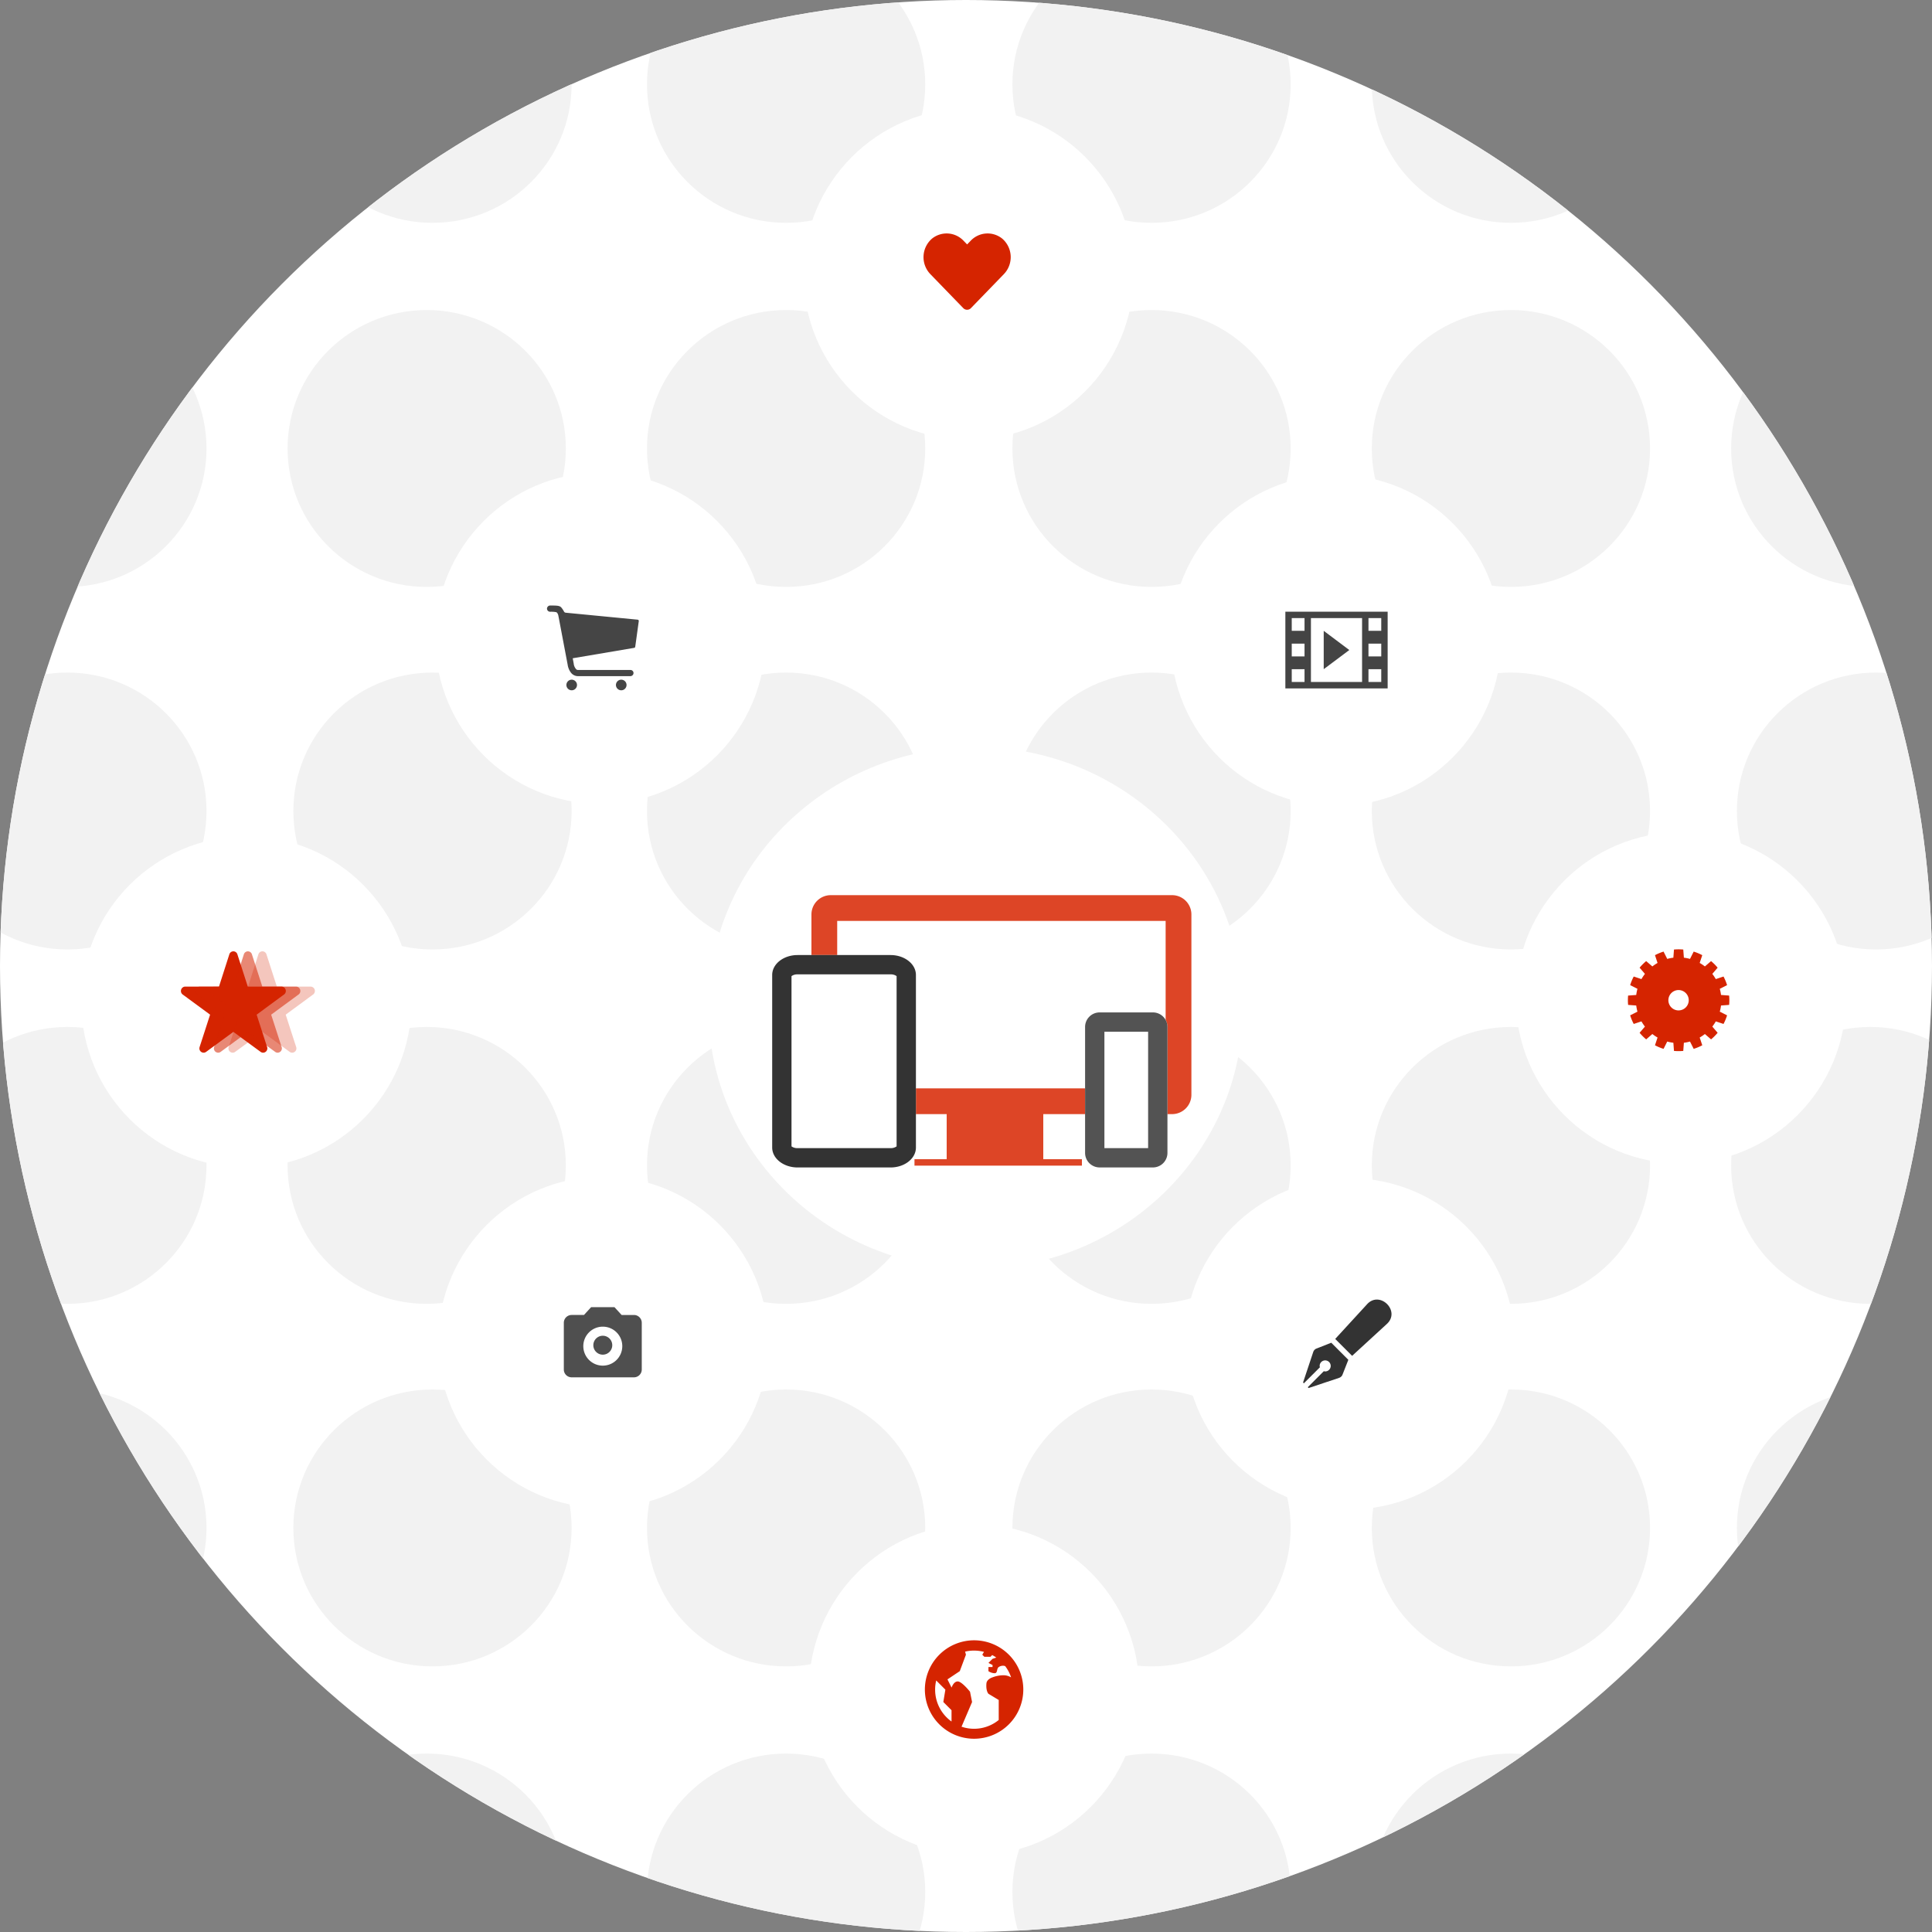 <svg xmlns="http://www.w3.org/2000/svg" xmlns:xlink="http://www.w3.org/1999/xlink" width="300" height="300" viewBox="0 0 300 300"><rect x="0" y="0" width="300" height="300" fill="#808080" stroke="none"/><defs><style>.a,.d{fill:#fff;}.a{stroke:#707070;}.b{fill:none;}.c{clip-path:url(#a);}.e{clip-path:url(#b);}.f{fill:#f2f2f2;}.g,.h,.i{fill:#d52400;}.h{opacity:0.54;}.i{opacity:0.26;}.j{opacity:0.73;}.k{opacity:0.69;}.l{opacity:0.8;}.m{fill:#444;}.n{fill:#dd4526;}.o{fill:#535353;}.p{fill:#333;}</style><clipPath id="a"><circle class="a" cx="150" cy="150" r="150" transform="translate(340 1696)"/></clipPath><clipPath id="b"><rect class="b" width="300" height="300"/></clipPath></defs><g class="c" transform="translate(-340 -1696)"><g transform="translate(340 1696)"><circle class="d" cx="150" cy="150" r="150"/><g class="e"><g transform="translate(-66.945 -8.394)"><ellipse class="f" cx="21.603" cy="21.498" rx="21.603" ry="21.498"/><ellipse class="f" cx="21.603" cy="21.498" rx="21.603" ry="21.498" transform="translate(55.805)"/><ellipse class="f" cx="21.603" cy="21.498" rx="21.603" ry="21.498" transform="translate(112.498)"/><ellipse class="f" cx="21.603" cy="21.498" rx="21.603" ry="21.498" transform="translate(167.408)"/><g transform="translate(224.153)"><ellipse class="f" cx="21.603" cy="21.498" rx="21.603" ry="21.498"/><ellipse class="f" cx="21.603" cy="21.498" rx="21.603" ry="21.498" transform="translate(55.805)"/><ellipse class="f" cx="21.603" cy="21.498" rx="21.603" ry="21.498" transform="translate(112.498)"/><ellipse class="f" cx="21.603" cy="21.498" rx="21.603" ry="21.498" transform="translate(167.408)"/></g><g transform="translate(0 56.535)"><ellipse class="f" cx="21.603" cy="21.498" rx="21.603" ry="21.498"/><ellipse class="f" cx="21.603" cy="21.498" rx="21.603" ry="21.498" transform="translate(55.805)"/><ellipse class="f" cx="21.603" cy="21.498" rx="21.603" ry="21.498" transform="translate(111.603)"/><ellipse class="f" cx="21.603" cy="21.498" rx="21.603" ry="21.498" transform="translate(167.408)"/><ellipse class="f" cx="21.603" cy="21.498" rx="21.603" ry="21.498" transform="translate(0 56.294)"/><ellipse class="f" cx="21.603" cy="21.498" rx="21.603" ry="21.498" transform="translate(55.805 56.294)"/><ellipse class="f" cx="21.603" cy="21.498" rx="21.603" ry="21.498" transform="translate(112.498 56.294)"/><ellipse class="f" cx="21.603" cy="21.498" rx="21.603" ry="21.498" transform="translate(167.408 56.294)"/></g><g transform="translate(224.153 56.535)"><ellipse class="f" cx="21.603" cy="21.498" rx="21.603" ry="21.498"/><ellipse class="f" cx="21.603" cy="21.498" rx="21.603" ry="21.498" transform="translate(55.805)"/><ellipse class="f" cx="21.603" cy="21.498" rx="21.603" ry="21.498" transform="translate(111.603)"/><ellipse class="f" cx="21.603" cy="21.498" rx="21.603" ry="21.498" transform="translate(167.408)"/><ellipse class="f" cx="21.603" cy="21.498" rx="21.603" ry="21.498" transform="translate(0 56.294)"/><ellipse class="f" cx="21.603" cy="21.498" rx="21.603" ry="21.498" transform="translate(55.805 56.294)"/><ellipse class="f" cx="21.603" cy="21.498" rx="21.603" ry="21.498" transform="translate(112.498 56.294)"/><ellipse class="f" cx="21.603" cy="21.498" rx="21.603" ry="21.498" transform="translate(167.408 56.294)"/></g><g transform="translate(0 167.859)"><ellipse class="f" cx="21.603" cy="21.498" rx="21.603" ry="21.498"/><ellipse class="f" cx="21.603" cy="21.498" rx="21.603" ry="21.498" transform="translate(55.805)"/><ellipse class="f" cx="21.603" cy="21.498" rx="21.603" ry="21.498" transform="translate(111.603)"/><ellipse class="f" cx="21.603" cy="21.498" rx="21.603" ry="21.498" transform="translate(167.408)"/><ellipse class="f" cx="21.603" cy="21.498" rx="21.603" ry="21.498" transform="translate(0 56.294)"/><ellipse class="f" cx="21.603" cy="21.498" rx="21.603" ry="21.498" transform="translate(55.805 56.294)"/><ellipse class="f" cx="21.603" cy="21.498" rx="21.603" ry="21.498" transform="translate(112.498 56.294)"/><ellipse class="f" cx="21.603" cy="21.498" rx="21.603" ry="21.498" transform="translate(167.408 56.294)"/></g><g transform="translate(224.153 167.859)"><ellipse class="f" cx="21.603" cy="21.498" rx="21.603" ry="21.498"/><ellipse class="f" cx="21.603" cy="21.498" rx="21.603" ry="21.498" transform="translate(55.805)"/><ellipse class="f" cx="21.603" cy="21.498" rx="21.603" ry="21.498" transform="translate(111.603)"/><ellipse class="f" cx="21.603" cy="21.498" rx="21.603" ry="21.498" transform="translate(167.408)"/><ellipse class="f" cx="21.603" cy="21.498" rx="21.603" ry="21.498" transform="translate(0 56.294)"/><ellipse class="f" cx="21.603" cy="21.498" rx="21.603" ry="21.498" transform="translate(55.805 56.294)"/><ellipse class="f" cx="21.603" cy="21.498" rx="21.603" ry="21.498" transform="translate(112.498 56.294)"/><ellipse class="f" cx="21.603" cy="21.498" rx="21.603" ry="21.498" transform="translate(167.408 56.294)"/></g><g transform="translate(111.603 280.688)"><ellipse class="f" cx="21.603" cy="21.498" rx="21.603" ry="21.498"/><ellipse class="f" cx="21.603" cy="21.498" rx="21.603" ry="21.498" transform="translate(55.805)"/></g><g transform="translate(224.153 280.688)"><ellipse class="f" cx="21.603" cy="21.498" rx="21.603" ry="21.498"/><ellipse class="f" cx="21.603" cy="21.498" rx="21.603" ry="21.498" transform="translate(55.805)"/></g></g></g><g transform="translate(12.622 16.849)"><g transform="translate(171.312 166.099)"><ellipse class="d" cx="25.642" cy="25.717" rx="25.642" ry="25.717"/></g><g transform="translate(55.407 165.858)"><ellipse class="d" cx="25.642" cy="25.717" rx="25.642" ry="25.717"/></g><g transform="translate(112.994 219.806)"><ellipse class="d" cx="25.642" cy="25.717" rx="25.642" ry="25.717"/><path class="g" d="M524.164,2035.5a7.642,7.642,0,1,0,7.642-7.664A7.651,7.651,0,0,0,524.164,2035.5Zm1.592,0a6.025,6.025,0,0,1,.168-1.427l1.423,1.427-.318,1.916,1.274,1.277v1.753A6.063,6.063,0,0,1,525.757,2035.5Zm4.658-5.905a5.862,5.862,0,0,1,1.392-.162,6.124,6.124,0,0,1,1.538.2l-.264.441.318.319h.955l.264-.265a5.745,5.745,0,0,1,.637.389l-.583.195-.636.639.636.319v.319h-.636v.639a1.832,1.832,0,0,0,.955.319c.507,0,.28-.7.637-.958a1.222,1.222,0,0,1,.8-.2l.207.054a6.045,6.045,0,0,1,.908,1.712v.031a2.325,2.325,0,0,0-1.274-.32,4.706,4.706,0,0,0-1.592.32s-.9.262-.955.958c-.1,1.2.319,1.6.319,1.6l1.592.959v3.106a6.056,6.056,0,0,1-5.776,1.042l1.637-3.829-.318-1.6s-1.264-1.6-1.91-1.6-.955.958-.955.958l-.637-1.278,1.911-1.276.955-2.555Z" transform="translate(-506.166 -2009.785)"/></g><g transform="translate(0 113.017)"><ellipse class="d" cx="25.642" cy="25.717" rx="25.642" ry="25.717"/><path class="g" d="M381.748,1885.876a.658.658,0,0,0-.631.486l-1.6,4.988h-5.259a.684.684,0,0,0-.37,1.236c.105.072,4.248,3.123,4.248,3.123s-1.591,4.927-1.622,5.005a.743.743,0,0,0-.041.233.662.662,0,0,0,.659.667.655.655,0,0,0,.376-.12l4.241-3.113s4.147,3.045,4.243,3.113a.653.653,0,0,0,.375.12.664.664,0,0,0,.659-.667.743.743,0,0,0-.04-.233c-.031-.078-1.623-5.005-1.623-5.005s4.143-3.051,4.249-3.123a.683.683,0,0,0-.363-1.236h-5.259l-1.608-4.988A.657.657,0,0,0,381.748,1885.876Z" transform="translate(-358.135 -1868.019)"/><path class="h" d="M381.748,1885.876a.658.658,0,0,0-.631.486l-1.6,4.988h-5.259a.684.684,0,0,0-.37,1.236c.105.072,4.248,3.123,4.248,3.123s-1.591,4.927-1.622,5.005a.743.743,0,0,0-.041.233.662.662,0,0,0,.659.667.655.655,0,0,0,.376-.12l4.241-3.113s4.147,3.045,4.243,3.113a.653.653,0,0,0,.375.12.664.664,0,0,0,.659-.667.743.743,0,0,0-.04-.233c-.031-.078-1.623-5.005-1.623-5.005s4.143-3.051,4.249-3.123a.683.683,0,0,0-.363-1.236h-5.259l-1.608-4.988A.657.657,0,0,0,381.748,1885.876Z" transform="translate(-355.879 -1868.019)"/><path class="i" d="M381.748,1885.876a.658.658,0,0,0-.631.486l-1.6,4.988h-5.259a.684.684,0,0,0-.37,1.236c.105.072,4.248,3.123,4.248,3.123s-1.591,4.927-1.622,5.005a.743.743,0,0,0-.041.233.662.662,0,0,0,.659.667.655.655,0,0,0,.376-.12l4.241-3.113s4.147,3.045,4.243,3.113a.653.653,0,0,0,.375.12.664.664,0,0,0,.659-.667.743.743,0,0,0-.04-.233c-.031-.078-1.623-5.005-1.623-5.005s4.143-3.051,4.249-3.123a.683.683,0,0,0-.363-1.236h-5.259l-1.608-4.988A.657.657,0,0,0,381.748,1885.876Z" transform="translate(-353.622 -1868.019)"/></g><g transform="translate(222.747 112.385)"><ellipse class="d" cx="25.642" cy="25.717" rx="25.642" ry="25.717"/><path class="g" d="M463.331,1964.145c.022-.239.033-.48.033-.724s-.012-.485-.033-.724l-1.263-.094a6.608,6.608,0,0,0-.189-.956l1.132-.572a7.886,7.886,0,0,0-.553-1.336l-1.2.4a6.7,6.7,0,0,0-.54-.809l.827-.963a7.971,7.971,0,0,0-1.021-1.023l-.959.829a6.649,6.649,0,0,0-.807-.542l.4-1.207a7.838,7.838,0,0,0-1.333-.555l-.57,1.135a6.551,6.551,0,0,0-.953-.189l-.094-1.266q-.356-.033-.722-.033t-.721.033l-.094,1.266a6.521,6.521,0,0,0-.953.189l-.57-1.135a7.83,7.83,0,0,0-1.333.555l.4,1.207a6.626,6.626,0,0,0-.807.542l-.959-.829a7.982,7.982,0,0,0-1.021,1.023l.827.963a6.613,6.613,0,0,0-.54.809l-1.2-.4a7.877,7.877,0,0,0-.553,1.336l1.132.572a6.674,6.674,0,0,0-.189.956l-1.263.094c-.021.239-.033.48-.033.724s.012.485.033.724l1.263.094a6.655,6.655,0,0,0,.189.955l-1.132.572a7.855,7.855,0,0,0,.553,1.337l1.2-.4a6.649,6.649,0,0,0,.54.809l-.827.963a7.95,7.95,0,0,0,1.021,1.023l.959-.83a6.631,6.631,0,0,0,.807.542l-.4,1.206a7.862,7.862,0,0,0,1.333.555l.57-1.135a6.6,6.6,0,0,0,.953.189l.094,1.267c.238.021.478.033.721.033s.484-.012.722-.033l.094-1.267a6.6,6.6,0,0,0,.953-.189l.57,1.135a7.87,7.87,0,0,0,1.333-.555l-.4-1.206a6.651,6.651,0,0,0,.807-.542l.96.83a7.979,7.979,0,0,0,1.02-1.023l-.827-.962a6.708,6.708,0,0,0,.54-.809l1.2.4a7.88,7.88,0,0,0,.553-1.337l-1.132-.572a6.617,6.617,0,0,0,.189-.955Zm-7.85.857a1.581,1.581,0,1,1,1.577-1.581A1.579,1.579,0,0,1,455.481,1965Z" transform="translate(-430.2 -1937.339)"/></g><g transform="translate(169.176 56.866)"><ellipse class="d" cx="25.642" cy="25.717" rx="25.642" ry="25.717"/></g><g transform="translate(54.963 56.535)"><ellipse class="d" cx="25.642" cy="25.717" rx="25.642" ry="25.717"/></g><g transform="translate(112.129)"><ellipse class="d" cx="25.642" cy="25.717" rx="25.642" ry="25.717"/><path class="g" d="M12.225,3.058a3.616,3.616,0,0,0-4.935.36l-.521.537-.521-.537a3.616,3.616,0,0,0-4.935-.36,3.8,3.8,0,0,0-.262,5.5l5.117,5.284a.829.829,0,0,0,1.2,0l5.117-5.284a3.8,3.8,0,0,0-.259-5.5Z" transform="translate(18.653 17.15)"/></g><g class="j" transform="translate(72.315 77.175)"><path d="M11.208,28.947a.823.823,0,1,1-.823-.823A.823.823,0,0,1,11.208,28.947Z" transform="translate(-6.55 -16.606)"/><path d="M26.993,28.947a.823.823,0,1,1-.823-.823A.823.823,0,0,1,26.993,28.947Z" transform="translate(-14.641 -16.606)"/><path d="M17.628,6.834a.2.2,0,0,0-.178-.144L6.288,5.61a.344.344,0,0,1-.257-.161,3.49,3.49,0,0,0-.418-.637c-.264-.322-.761-.312-1.672-.319a.5.5,0,0,0-.559.483.49.49,0,0,0,.535.483,4.553,4.553,0,0,1,.891.065c.161.048.291.312.339.541a.013.013,0,0,0,0,.01c.007.041.069.35.069.353L6.59,13.681a2.665,2.665,0,0,0,.5,1.223,1.368,1.368,0,0,0,1.128.555h8.109A.487.487,0,0,0,16.816,15a.477.477,0,0,0-.48-.5H8.207a.4.4,0,0,1-.284-.1,1.538,1.538,0,0,1-.394-.891L7.381,12.7A.019.019,0,0,1,7.4,12.68l9.517-1.611a.2.2,0,0,0,.168-.178l.548-3.969A.2.2,0,0,0,17.628,6.834Z" transform="translate(-3.382 -4.493)"/></g><g class="k" transform="translate(74.928 186.129)"><path d="M16.139,14.669A1.469,1.469,0,1,1,14.669,13.2,1.469,1.469,0,0,1,16.139,14.669Z" transform="translate(-8.618 -8.764)"/><path d="M7.236,3,6.129,4.21H4.21A1.214,1.214,0,0,0,3,5.421v7.262a1.214,1.214,0,0,0,1.21,1.21h9.683a1.214,1.214,0,0,0,1.21-1.21V5.421a1.214,1.214,0,0,0-1.21-1.21H11.975L10.867,3Zm1.816,9.078a3.026,3.026,0,1,1,3.026-3.026A3.027,3.027,0,0,1,9.052,12.078Z" transform="translate(-3 -3)"/></g><path class="l" d="M2.124,7.59a.859.859,0,0,0-.543.543L0,12.876.126,13,2.618,10.51a.826.826,0,0,1-.042-.209.858.858,0,1,1,.858.858.826.826,0,0,1-.209-.042L.733,13.609l.126.126L5.6,12.153a.858.858,0,0,0,.543-.543l.887-2.255L4.379,6.7ZM9.905.76,4.993,6.111,7.618,8.736l5.351-4.912C15.247,1.81,11.9-1.5,9.905.76Z" transform="translate(189.717 184.949)"/><path class="m" d="M2.571,5.784V17.7H18.454V5.784H2.571ZM5.549,16.7H3.563V14.718H5.549Zm0-3.971H3.563V10.748H5.549v1.985Zm0-3.971H3.563V6.777H5.549V8.762ZM14.483,16.7H6.542V6.777h7.942Zm2.978,0H15.476V14.718h1.985Zm0-3.971H15.476V10.748h1.985v1.985Zm0-3.971H15.476V6.777h1.985V8.762Zm-8.934,0v5.956L12.5,11.74Z" transform="translate(184.397 72.347)"/></g><g transform="translate(110.035 116.263)"><ellipse class="d" cx="41.5" cy="40.5" rx="41.5" ry="40.5" transform="translate(-0.035 -0.263)"/><g transform="translate(15.571 22.837)"><rect class="d" width="59" height="34" rx="3" transform="translate(0.394 -0.1)"/><path class="n" d="M4,4V30H55V4H4M3,0H56a3,3,0,0,1,3,3V31a3,3,0,0,1-3,3H3a3,3,0,0,1-3-3V3A3,3,0,0,1,3,0Z" transform="translate(0.394 -0.1)"/><rect class="n" width="15" height="8" transform="translate(21.394 32.9)"/><rect class="n" width="26" height="1" transform="translate(16.394 40.9)"/></g><path class="d" d="M2.257,0h8.274a2.257,2.257,0,0,1,2.257,2.257V21.814a2.257,2.257,0,0,1-2.257,2.257H2.257A2.257,2.257,0,0,1,0,21.814V2.257A2.257,2.257,0,0,1,2.257,0Z" transform="translate(58.457 40.945)"/><path class="o" d="M3,3V21.07H9.787V3H3M2.257,0h8.274a2.257,2.257,0,0,1,2.257,2.257V21.814a2.257,2.257,0,0,1-2.257,2.257H2.257A2.257,2.257,0,0,1,0,21.814V2.257A2.257,2.257,0,0,1,2.257,0Z" transform="translate(58.457 40.945)"/><path class="d" d="M3.939,0H18.38c2.175,0,3.939,1.384,3.939,3.092v26.8c0,1.708-1.763,3.092-3.939,3.092H3.939C1.763,32.979,0,31.595,0,29.887V3.092C0,1.384,1.763,0,3.939,0Z" transform="translate(9.87 32.037)"/><path class="p" d="M3.939,3A1.521,1.521,0,0,0,3,3.27V29.709a1.521,1.521,0,0,0,.939.27H18.38a1.521,1.521,0,0,0,.939-.27V3.27A1.521,1.521,0,0,0,18.38,3H3.939m0-3H18.38c2.175,0,3.939,1.384,3.939,3.092v26.8c0,1.708-1.763,3.092-3.939,3.092H3.939C1.763,32.979,0,31.595,0,29.887V3.092C0,1.384,1.763,0,3.939,0Z" transform="translate(9.87 32.037)"/></g></g></g></svg>